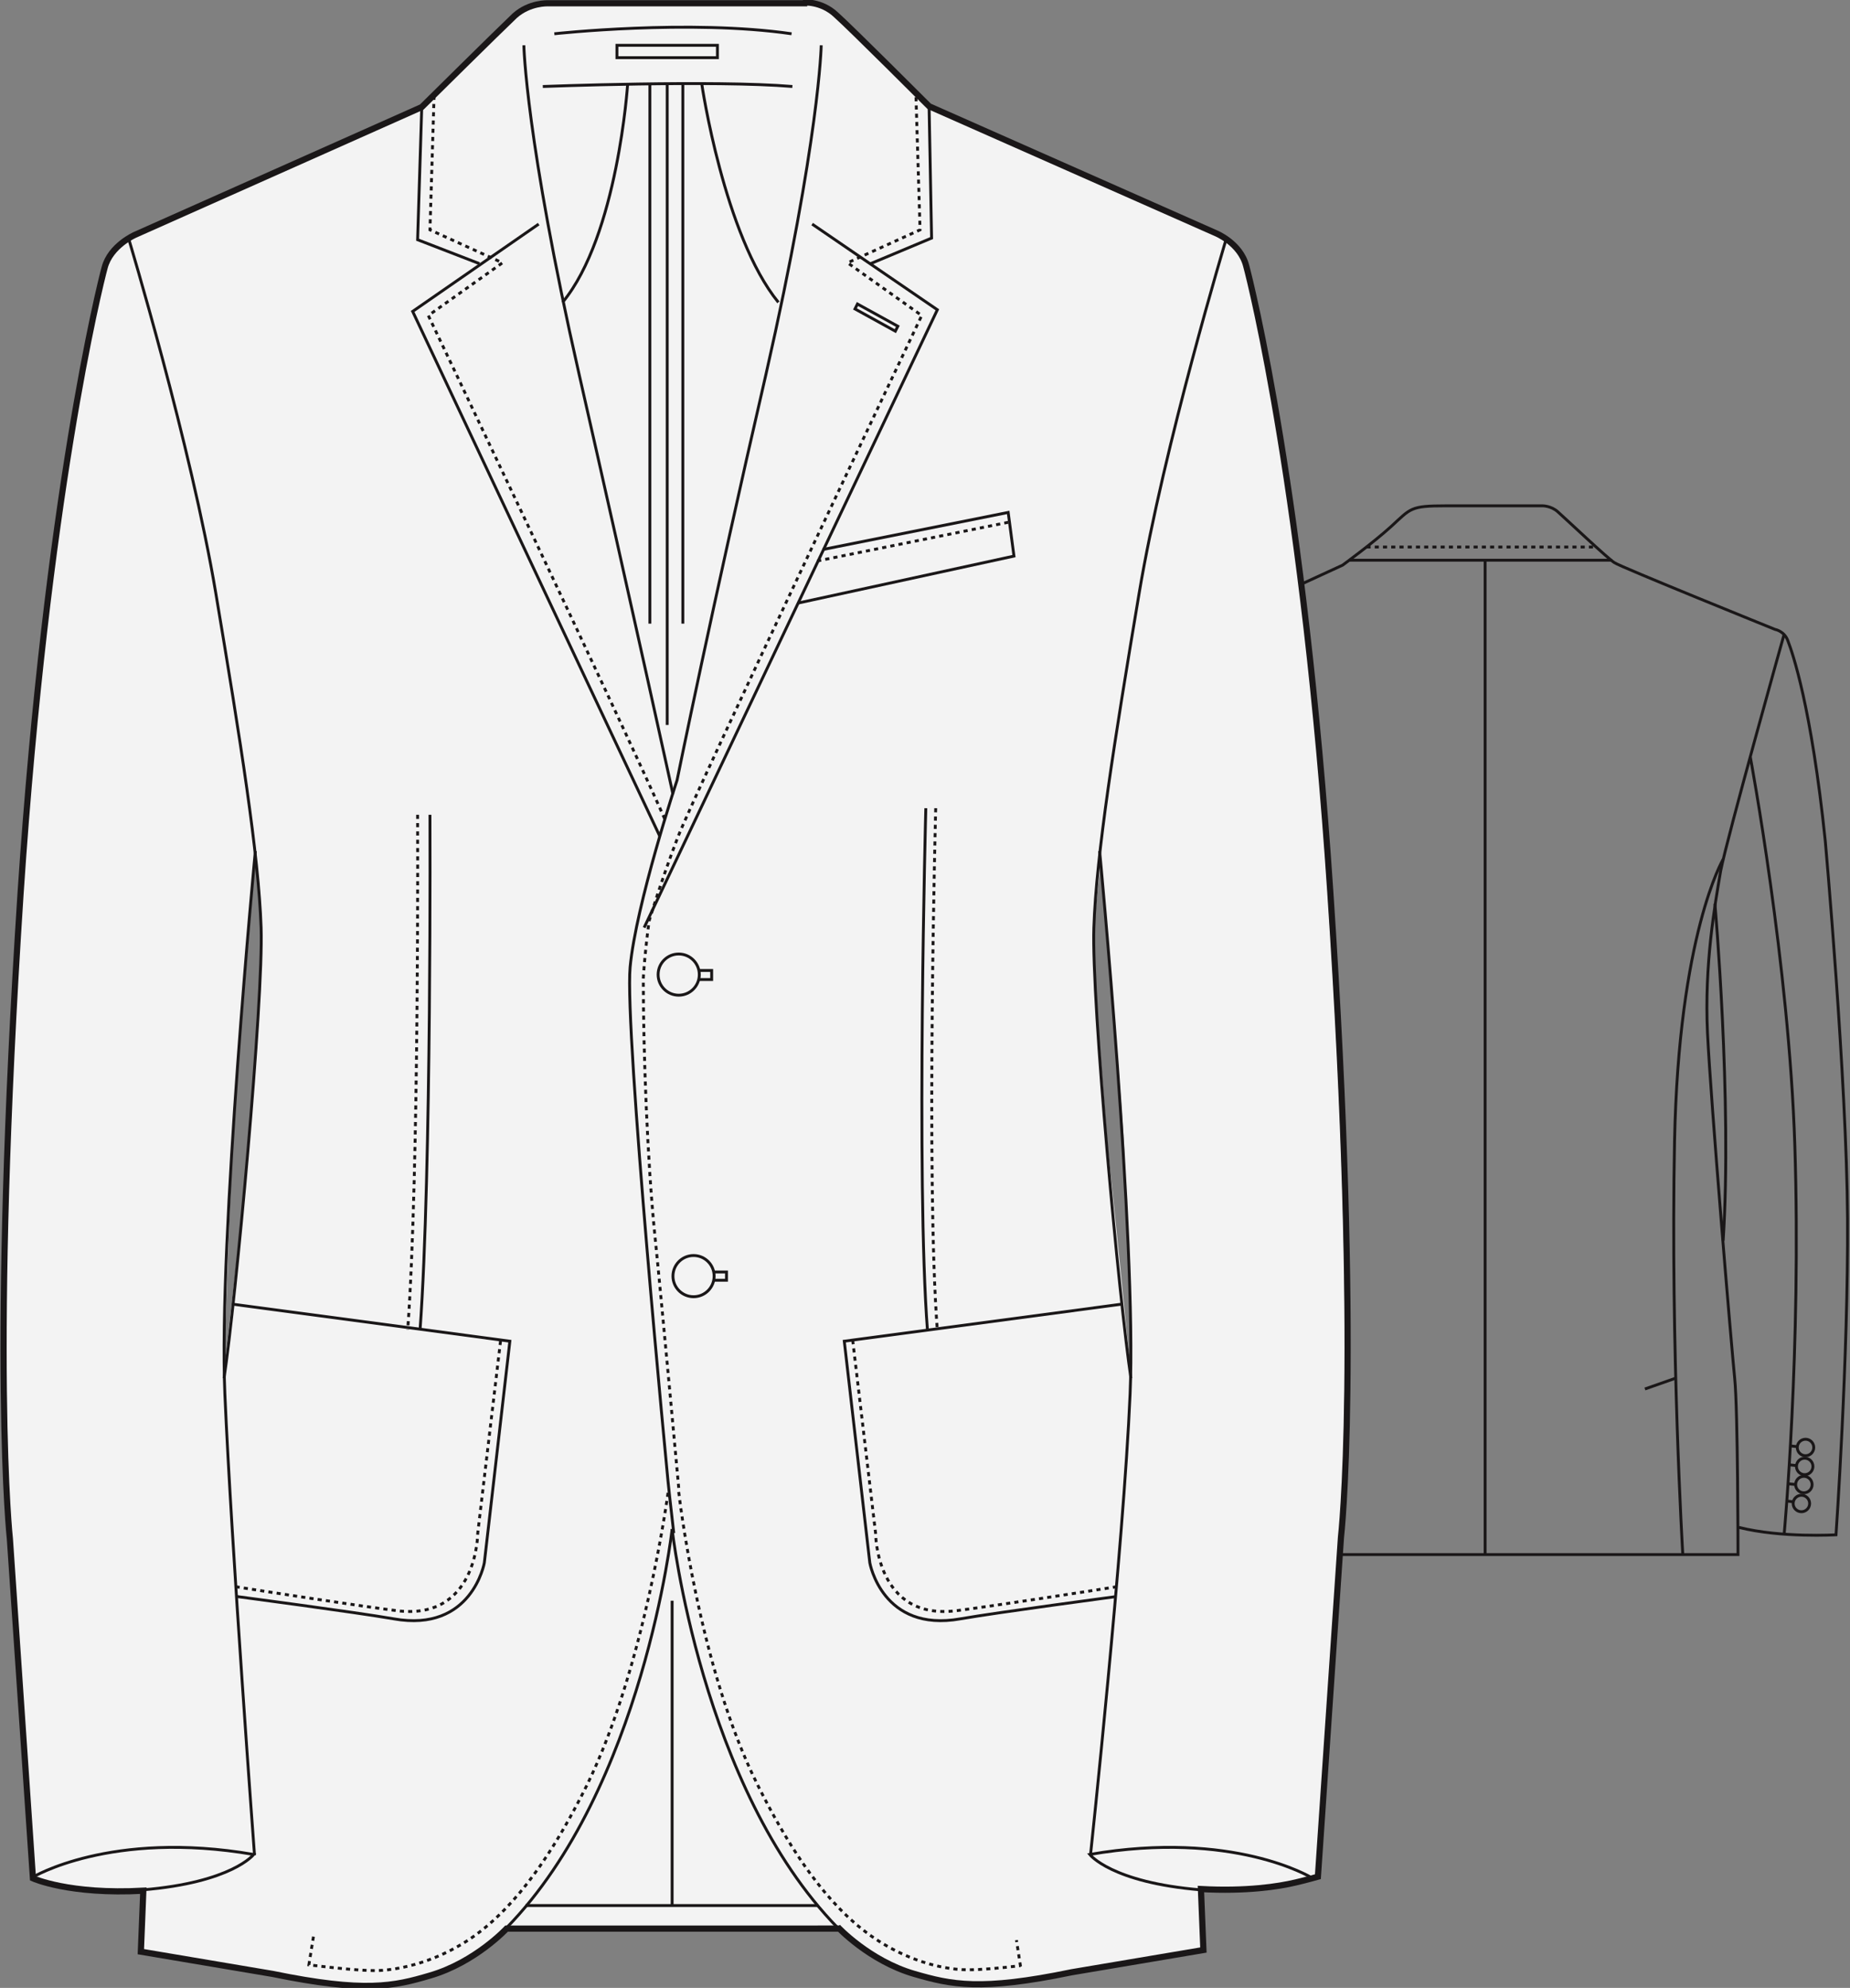 <?xml version="1.0" encoding="utf-8"?>
<!-- Generator: Adobe Illustrator 21.1.0, SVG Export Plug-In . SVG Version: 6.00 Build 0)  -->
<svg version="1.1" id="Layer_1" xmlns="http://www.w3.org/2000/svg" xmlns:xlink="http://www.w3.org/1999/xlink" x="0px" y="0px"
	 viewBox="0 0 224.6 241.3" style="enable-background:new 0 0 224.6 241.3;" xml:space="preserve">
<rect x="0" y="0" width="224.6" height="241.3" fill="#808080" stroke="none"/>
<style type="text/css">
	.st0{fill:#F3F3F3;}
	.st1{fill:none;stroke:#1A1718;stroke-width:0.35;stroke-miterlimit:10;}
	.st2{fill:none;stroke:#1A1718;stroke-width:0.35;stroke-miterlimit:10;stroke-dasharray:0.504,0.504;}
	.st3{fill:none;stroke:#1A1618;stroke-width:0.35;stroke-miterlimit:10;}
	.st4{fill:none;stroke:#1A1718;stroke-width:0.75;stroke-miterlimit:10;}
	.st5{fill:none;stroke:#1A1718;stroke-width:0.35;stroke-miterlimit:10;stroke-dasharray:0.5,0.5;}
</style>
<g>
	<path class="st0" d="M158,70.9L158,70.9c-3-23.9-6.3-36.9-6.7-38.4c-0.4-1.6-1.6-2.7-2.5-3.3l0-0.3c0,0,0,0.1-0.1,0.3
		c-0.7-0.5-1.2-0.7-1.2-0.7l-34.8-15.4c0,0-9.5-9.5-11.3-11.1c-1.3-1.2-2.7-1.4-3.5-1.5v0h-0.3c-0.1,0-0.2,0-0.2,0H66.5
		c0,0-2.2-0.1-4,1.5c-1.4,1.3-7.4,7.2-10,9.9l-0.1-0.2l0,0.3c-0.7,0.7-1.2,1.2-1.2,1.2v0L16.4,28.5c0,0-3,1.3-3.7,4
		c-0.6,2.2-7,27.9-10.2,75.9c-3.7,56.7-1.3,78.4-1.3,78.4l2.8,41.2c0,0,4.4,2,13.4,1.5l-0.3,7.4l16,2.7c11.2,2.3,14.7,1.5,19.1,0.2
		c5.5-1.6,9.3-5.7,9.3-5.7h40.2c0,0,3.8,4.1,9.3,5.7c4.5,1.3,8,2.1,19.1-0.2l16-2.7l-0.3-7.4h0c0,0,0,0,0,0l0,0
		c5.5,0.3,9.4-0.3,11.5-0.8c1.3-0.3,2.7-0.7,2.7-0.7l2.6-39.2l0,0C165.5,139.8,158,70.9,158,70.9 M30.2,139c-0.5,6.1-3,27.2-3,27.2
		s0.8-24,1.2-30.1c0.4-6.1,2.6-31.9,2.6-31.9c1.7,7.6,0.1,24.2-0.4,30.4 M133.7,104.2c0,0,2.2,26.1,2.6,32.2c0.5,6.1,1,30.4,1,30.4
		s-2.1-21.3-2.8-27.4c0,0-1.8-21.8-1.7-24.9C132.8,111.4,133.7,104.2,133.7,104.2z"/>
	<g>
		<polyline class="st1" points="99.9,66.7 122.4,62.2 123.1,67.5 96.9,73.2 		"/>
		<g>
			<line class="st2" x1="99.2" y1="68.1" x2="122.4" y2="63.4"/>
		</g>
	</g>
	<g>
		<line class="st3" x1="78.9" y1="10.2" x2="78.9" y2="75.7"/>
		<line class="st3" x1="82.9" y1="10.2" x2="82.9" y2="75.7"/>
		<path class="st3" d="M76.2,10.2c0,0-1.2,18.4-7.9,26.5"/>
		<path class="st3" d="M85.2,10.2c0,0,2.7,18.4,9.3,26.5"/>
	</g>
	<path class="st4" d="M98,0.4H66.5c0,0-2.2-0.1-4,1.5c-1.8,1.7-11.3,11.1-11.3,11.1L16.4,28.5c0,0-3,1.3-3.7,4
		c-0.6,2.2-7,27.9-10.2,75.9c-3.7,56.7-1.3,78.4-1.3,78.4l2.8,41.2c0,0,4.4,2,13.4,1.5l-0.3,7.4l16,2.7c11.2,2.3,14.7,1.5,19.1,0.2
		c5.5-1.6,9.3-5.7,9.3-5.7H102"/>
	<path class="st4" d="M101.7,233.9c0,0,3.8,4.1,9.3,5.7c4.5,1.3,8,2.1,19.1-0.2l16-2.7l-0.3-7.4c5.5,0.3,9.4-0.3,11.5-0.8
		c1.3-0.3,2.7-0.7,2.7-0.7l2.8-41.2c0,0,2.5-21.6-1.3-78.4c-3.2-48-9.6-73.7-10.2-75.9c-0.7-2.8-3.7-4-3.7-4l-34.8-15.4
		c0,0-9.5-9.5-11.3-11.1c-1.8-1.7-4-1.5-4-1.5"/>
	<path class="st3" d="M65.9,10.5c0,0,20.8-0.8,30.3,0"/>
	<line class="st3" x1="81" y1="10.3" x2="81" y2="88"/>
	<path class="st3" d="M67.3,4.1c0,0,16.4-1.8,28.8,0"/>
	<rect x="74.9" y="5.5" class="st1" width="12.2" height="1.5"/>
	<polyline class="st1" points="112.8,13.1 113.1,28.9 105.7,32 	"/>
	<polyline class="st1" points="98.6,27.2 113.8,37.6 78.2,112.6 	"/>
	<polyline class="st1" points="51.2,13.1 50.7,29.1 58.2,32 	"/>
	<polygon class="st1" points="104.1,36.9 109,39.6 108.7,40.2 103.8,37.5 	"/>
	<path class="st1" d="M15.6,28.9c0,0,7.6,25.2,10.6,43.1c3,17.9,5.2,31.7,5.5,40.6c0.3,8.9-3.1,45.4-4.5,54.7"/>
	<path class="st1" d="M31,103.3c0,0-4.5,47.3-3.7,65.9c0.8,18.5,3.6,56,3.6,56"/>
	<path class="st1" d="M148.9,28.9c0,0-7.6,25.2-10.6,43.1c-3,17.9-5.2,31.7-5.5,40.6c-0.3,8.9,3.1,45.4,4.5,54.7"/>
	<path class="st1" d="M133.5,103.3c0,0,4.5,47.3,3.7,65.9c-0.8,18.5-4.8,55.9-4.8,55.9"/>
	<path class="st1" d="M81.6,185.6c0,0-3.5,31.4-20.1,48.4"/>
	<line class="st1" x1="63.8" y1="231.3" x2="99.3" y2="231.3"/>
	<line class="st1" x1="81.6" y1="194.3" x2="81.6" y2="231.3"/>
	<path class="st1" d="M17.3,229.4c10.9-0.9,13.5-4.3,13.5-4.3c-17.4-3-26.9,2.8-26.9,2.8"/>
	<circle class="st1" cx="82.4" cy="118.3" r="2.5"/>
	<polyline class="st1" points="84.8,118.9 86.4,118.9 86.4,117.8 84.8,117.8 	"/>
	<circle class="st1" cx="84.2" cy="154.9" r="2.5"/>
	<polyline class="st1" points="86.6,155.4 88.2,155.4 88.2,154.4 86.6,154.4 	"/>
	<path class="st1" d="M158,70.9l5-2.3c0,0,3.7-2.7,5.9-4.7c2.4-2.2,2.3-2.5,6.6-2.5h9h2.8c0,0,1,0,1.8,0.7c0.8,0.7,6.2,5.8,6.9,6.2
		c0.7,0.5,19.5,8.1,19.5,8.1s1.2,0.2,1.6,1.5c0.5,1.3,2.8,7.8,4.5,24.2c0,0,2.6,29,2.7,45.8c0.1,16.8-1.4,38.4-1.4,38.4
		s-6.6,0.4-11.8-0.9"/>
	<line class="st1" x1="163.8" y1="68" x2="195.7" y2="68"/>
	<line class="st1" x1="180.3" y1="68" x2="180.3" y2="188.6"/>
	<path class="st1" d="M216.6,77c0,0-6.9,24.6-7.7,28.7c-0.7,4.1-2,11.4-1.6,19.7c0.4,8.3,2.9,38,3.3,41.9c0.4,3.9,0.4,21.4,0.4,21.4
		h-48.4"/>
	<path class="st1" d="M209.2,104.3c0,0-5.4,9.1-5.9,34.2c-0.5,25.1,1,50.2,1,50.2"/>
	<path class="st1" d="M208.2,109.7c0,0,2.1,23.9,1,40.9"/>
	<path class="st1" d="M212.5,91.9c0,0,4.7,25.2,5.4,47.1c0.8,24.7-1.3,47.3-1.3,47.3"/>
	<circle class="st1" cx="219.2" cy="175.7" r="1"/>
	<circle class="st1" cx="219.1" cy="178" r="1"/>
	<circle class="st1" cx="219" cy="180.2" r="1"/>
	<circle class="st1" cx="218.7" cy="182.5" r="1"/>
	<line class="st1" x1="218.1" y1="180.2" x2="217" y2="180.1"/>
	<line class="st1" x1="218.1" y1="177.9" x2="217.2" y2="177.8"/>
	<line class="st1" x1="218.2" y1="175.6" x2="217.3" y2="175.5"/>
	<line class="st1" x1="217.8" y1="182.3" x2="216.9" y2="182.2"/>
	<path class="st5" d="M81.1,181.2c0,0-2.8,21.2-9.9,35.6c-3.3,6.6-7.4,13.3-12.7,17.5c-4,3.2-9,4.8-12.8,4.9c-2,0-5-0.3-8.2-0.7
		l0.6-3.7"/>
	<path class="st1" d="M81.6,185.6c0,0,3.5,31.4,20.1,48.4"/>
	<path class="st1" d="M159.2,227.9c0,0-9.5-5.8-26.9-2.8c0,0,2.6,3.4,13.5,4.3"/>
	<path class="st5" d="M82.4,181.1c0,0,2.4,21.3,9.6,35.6c3.3,6.6,7.4,13.3,12.7,17.5c4,3.2,9,4.9,12.8,4.9c1.6,0,3.9-0.2,6.4-0.5"/>
	<path class="st5" d="M82.4,180.6c0,0-2-21.9-2.9-30.7c-0.9-8.9-1.4-21.9-1.4-31.1c0,0,0.1-2.4,0.7-7c0,0,1.5-5,3.5-10.2
		c2-5.2,29.6-63.3,29.6-63.3l-9-6.4l8.8-4l-0.5-16.3"/>
	<path class="st5" d="M80.7,99.4C75.5,87.6,52,38.3,52,38.3l9-6.4l-8.8-4l0.5-16.3"/>
	<line class="st1" x1="199.7" y1="168.6" x2="203.4" y2="167.3"/>
	<path class="st1" d="M63.6,5.5c0,0,0.2,11.3,6.7,39.9c6.5,28.6,11.4,51,11.4,51"/>
	<path class="st1" d="M99.7,5.5c0,0-0.2,11.3-6.7,39.9C86.4,74,82.2,94.7,82.2,94.7s-5,15.1-5.7,22.7c-0.7,7.6,4.6,62.4,4.6,62.4
		s0.3,2.9,0.7,6.3"/>
	<polyline class="st1" points="65.4,27.2 50.1,37.8 80.1,101.5 	"/>
	<path class="st1" d="M28.2,158.3l33.7,4.5l-3.1,26.9c0,0-1.5,8.5-11,6.8c-4.6-0.8-19-2.7-19-2.7"/>
	<path class="st1" d="M52.2,98.9c0,0,0.2,43.3-1.2,62.5"/>
	<path class="st2" d="M50.7,98.9c0,0,0.2,43.3-1.2,62.5"/>
	<path class="st2" d="M28.6,192.6c3.1,0.5,15.4,2.4,19.5,2.9c9.9,1.3,9.9-9.4,9.9-9.4l2.8-23.6"/>
	<path class="st1" d="M136.2,158.3l-33.7,4.5l3.1,26.9c0,0,1.5,8.5,11,6.8c4.6-0.8,18.9-2.7,18.9-2.7"/>
	<path class="st2" d="M135.6,192.6c-3.1,0.5-15.4,2.4-19.4,2.9c-9.9,1.3-9.9-9.4-9.9-9.4l-2.8-23.6"/>
	<path class="st1" d="M112.4,98.1c0,0-1.2,45.2,0.2,63.4"/>
	<path class="st2" d="M113.6,98.1c0,0-1.2,45.2,0.2,63.4"/>
	<line class="st0" x1="30.6" y1="134.5" x2="30.2" y2="138.9"/>
	<line class="st5" x1="123.9" y1="238.7" x2="123.4" y2="235.5"/>
	<line class="st5" x1="165.9" y1="66.4" x2="193.9" y2="66.4"/>
</g>
</svg>
